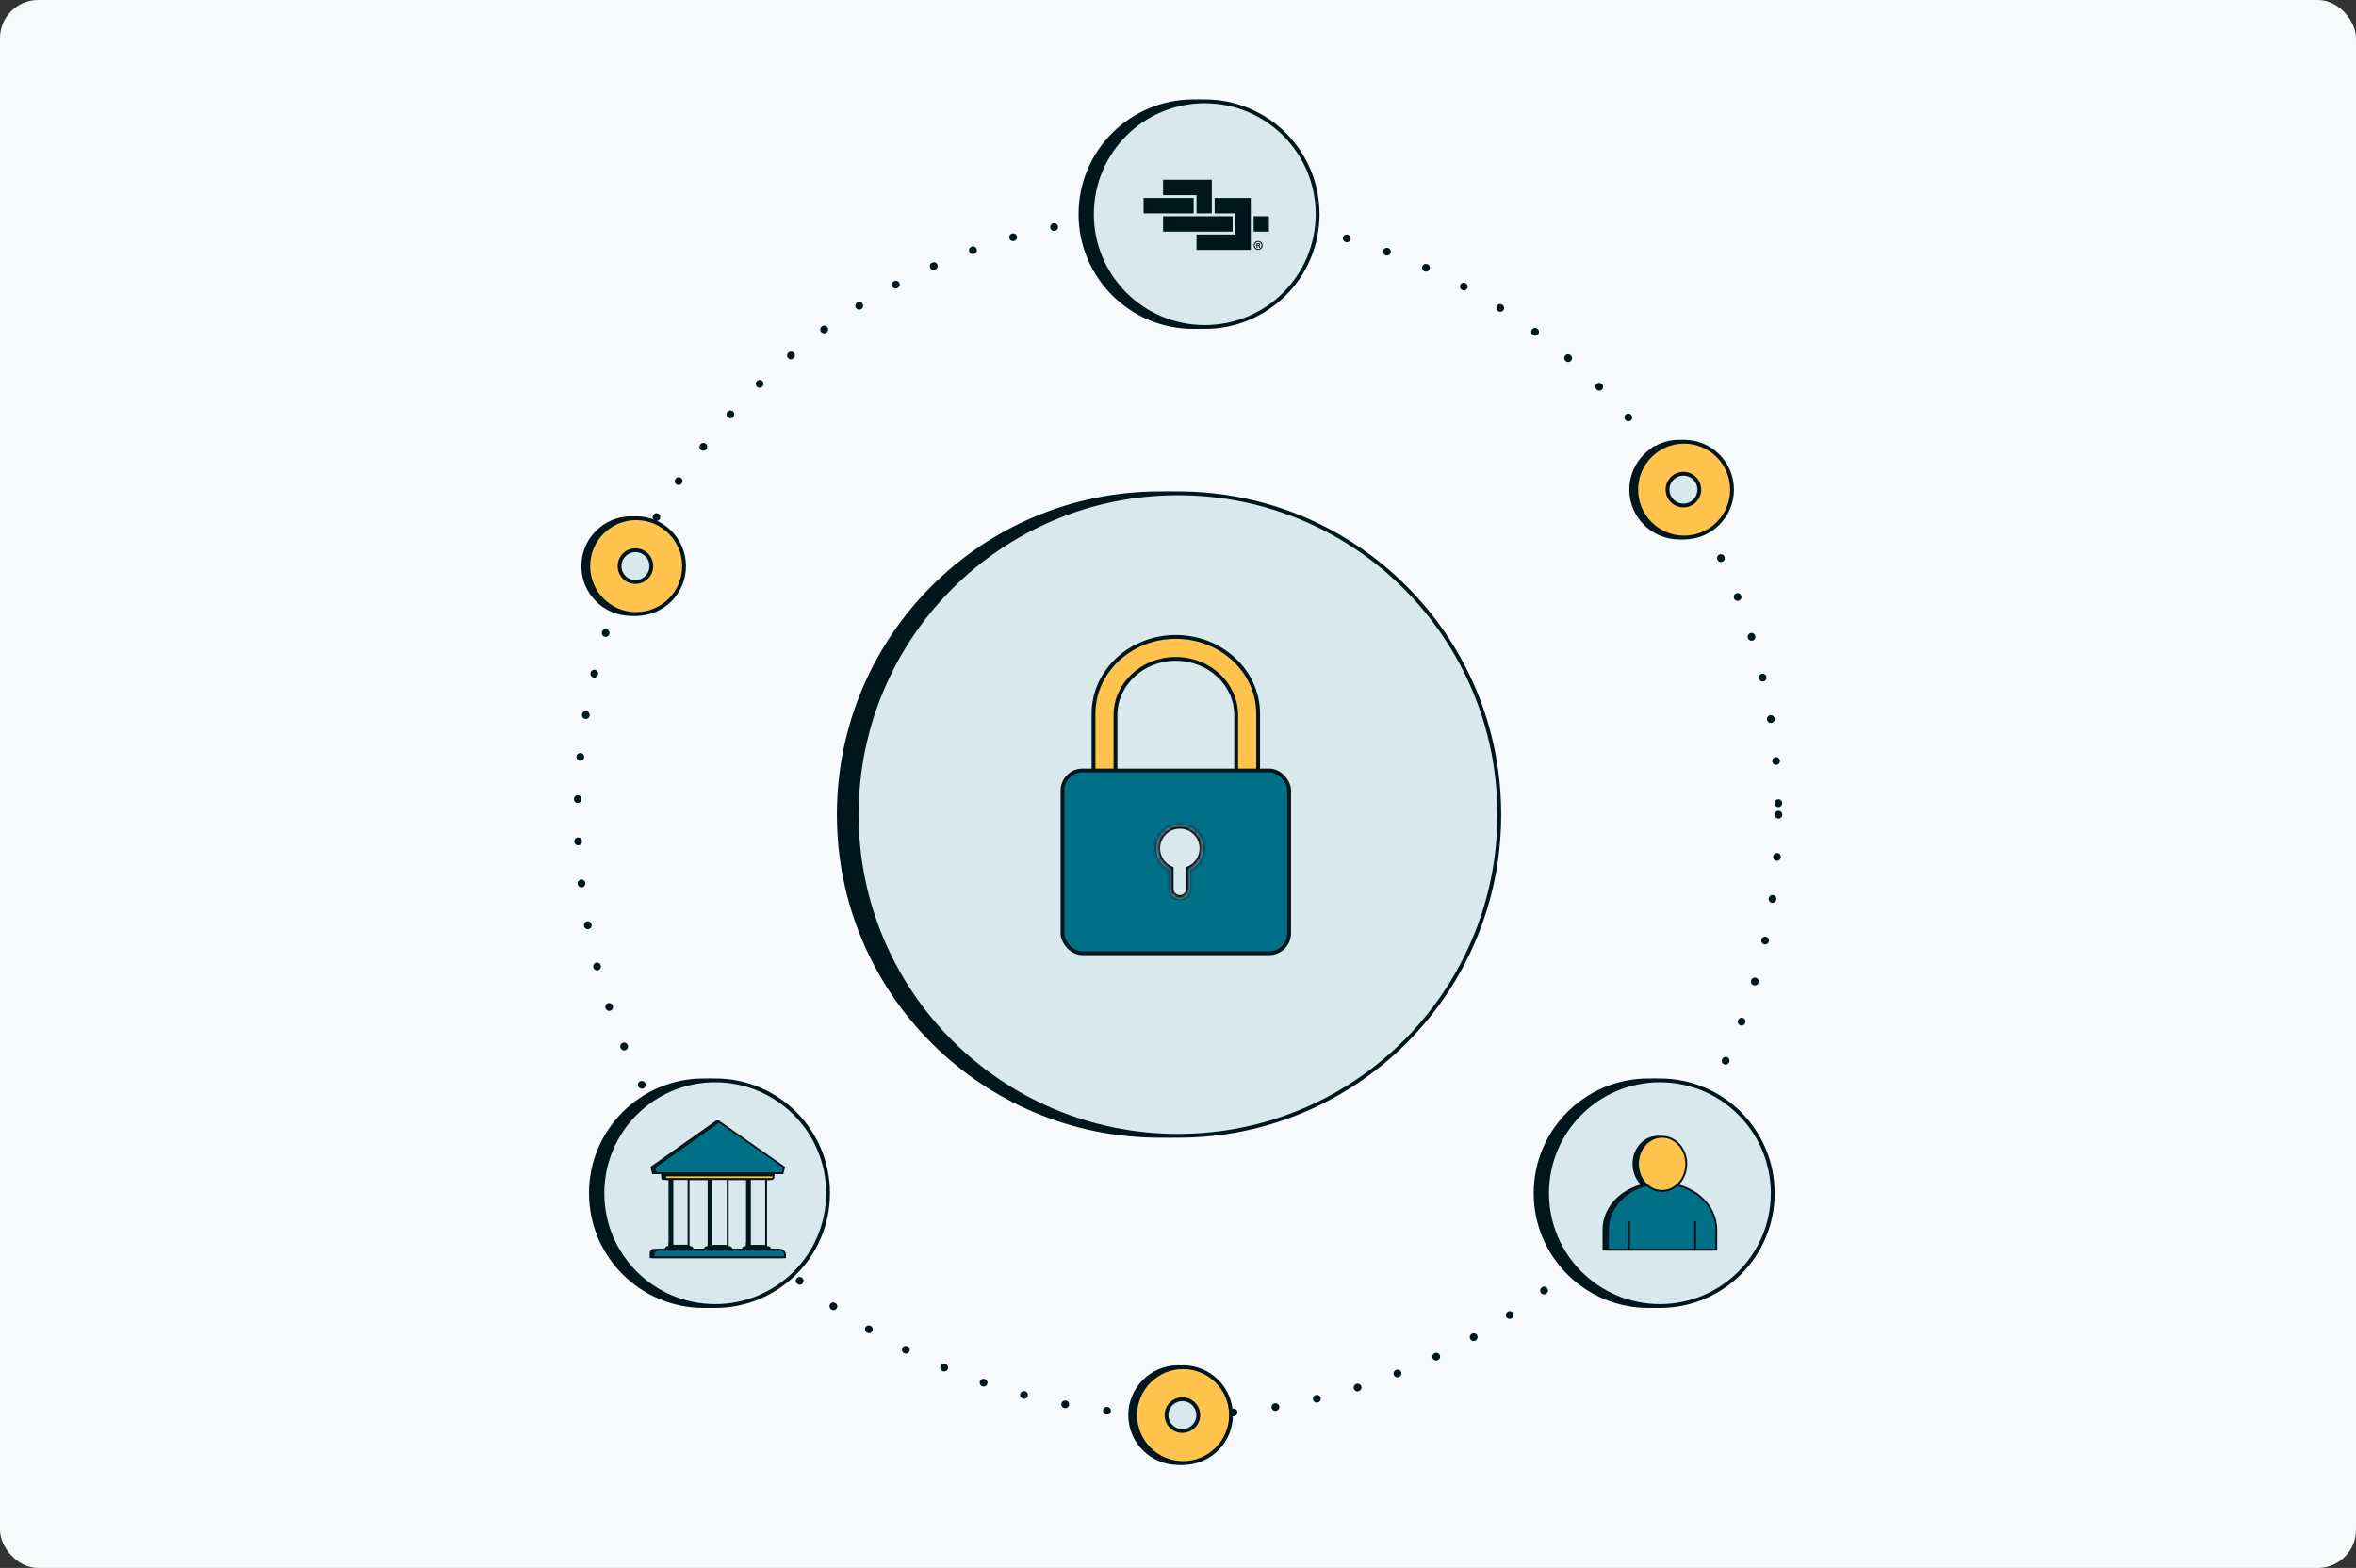 <svg width="616" height="410" viewBox="0 0 616 410" fill="none" xmlns="http://www.w3.org/2000/svg">
<rect x="0" y="0" width="616" height="410" fill="#333333" stroke="none"/>
<rect width="616" height="410" rx="10" fill="#F7FAFB"/>
<circle cx="308" cy="213" r="157" stroke="#00161D" stroke-width="2" stroke-linecap="round" stroke-dasharray="0.05 11"/>
<circle cx="303.312" cy="213" r="84" fill="#00161D" stroke="#00161D" stroke-linecap="round"/>
<circle cx="308" cy="213" r="84" fill="#D9E8ED" stroke="#00161D" stroke-linecap="round"/>
<path d="M307.431 166.542C295.546 166.542 285.912 175.534 285.912 186.626V209.58H291.65V187.009C291.65 178.875 298.716 172.28 307.431 172.28C316.147 172.28 323.212 178.875 323.212 187.009V209.58H328.951V186.626C328.951 175.534 319.316 166.542 307.431 166.542Z" fill="#FFC34E" stroke="#00161D"/>
<rect x="277.804" y="201.473" width="59.254" height="47.777" rx="5.238" fill="#007088" stroke="#00161D"/>
<mask id="path-7-inside-1_868_9912" fill="white">
<path fill-rule="evenodd" clip-rule="evenodd" d="M311.113 227.407C313.193 226.419 314.631 224.299 314.631 221.843C314.631 218.443 311.874 215.687 308.474 215.687C305.074 215.687 302.317 218.443 302.317 221.843C302.317 224.299 303.756 226.419 305.836 227.407V232.397C305.836 233.855 307.017 235.036 308.474 235.036C309.932 235.036 311.113 233.855 311.113 232.397V227.407Z"/>
</mask>
<path fill-rule="evenodd" clip-rule="evenodd" d="M311.113 227.407C313.193 226.419 314.631 224.299 314.631 221.843C314.631 218.443 311.874 215.687 308.474 215.687C305.074 215.687 302.317 218.443 302.317 221.843C302.317 224.299 303.756 226.419 305.836 227.407V232.397C305.836 233.855 307.017 235.036 308.474 235.036C309.932 235.036 311.113 233.855 311.113 232.397V227.407Z" fill="#D9E8ED"/>
<path d="M311.113 227.407L310.684 226.504L310.113 226.775V227.407H311.113ZM305.836 227.407H306.836V226.775L306.265 226.504L305.836 227.407ZM313.631 221.843C313.631 223.899 312.428 225.675 310.684 226.504L311.542 228.31C313.957 227.163 315.631 224.699 315.631 221.843H313.631ZM308.474 216.687C311.322 216.687 313.631 218.995 313.631 221.843H315.631C315.631 217.891 312.427 214.687 308.474 214.687V216.687ZM303.317 221.843C303.317 218.995 305.626 216.687 308.474 216.687V214.687C304.522 214.687 301.317 217.891 301.317 221.843H303.317ZM306.265 226.504C304.52 225.676 303.317 223.899 303.317 221.843H301.317C301.317 224.7 302.991 227.163 305.407 228.311L306.265 226.504ZM306.836 232.397V227.407H304.836V232.397H306.836ZM308.474 234.036C307.569 234.036 306.836 233.302 306.836 232.397H304.836C304.836 234.407 306.465 236.036 308.474 236.036V234.036ZM310.113 232.397C310.113 233.302 309.379 234.036 308.474 234.036V236.036C310.484 236.036 312.113 234.407 312.113 232.397H310.113ZM310.113 227.407V232.397H312.113V227.407H310.113Z" fill="#00161D" mask="url(#path-7-inside-1_868_9912)"/>
<circle cx="312" cy="56" r="29.5" fill="#00161D" stroke="#00161D"/>
<circle cx="315" cy="56" r="29.5" fill="#D9E8ED" stroke="#00161D"/>
<path d="M312.094 51.771H299V55.792H312.094V51.771Z" fill="#00161D"/>
<path d="M304.098 47V51.021H312.848V55.792H316.837V47.002H304.098V47Z" fill="#00161D"/>
<path d="M331.772 56.545H327.774V60.566H331.772V56.545Z" fill="#00161D"/>
<path d="M317.585 51.771V55.792H323.029V61.316H312.839V65.337H327.029V51.773H317.585V51.771Z" fill="#00161D"/>
<path d="M322.283 60.566V56.545H304.098V60.566H322.283Z" fill="#00161D"/>
<path d="M330.127 64.164C330.127 64.826 329.621 65.346 328.963 65.346C328.312 65.346 327.793 64.826 327.793 64.164C327.793 63.516 328.312 62.996 328.963 62.996C329.621 62.996 330.127 63.516 330.127 64.164ZM328.084 64.164C328.084 64.684 328.458 65.097 328.97 65.097C329.469 65.097 329.836 64.684 329.836 64.171C329.836 63.651 329.469 63.231 328.963 63.231C328.458 63.231 328.084 63.651 328.084 64.164ZM328.783 64.776H328.52V63.609C328.624 63.587 328.769 63.573 328.956 63.573C329.171 63.573 329.268 63.609 329.351 63.658C329.413 63.708 329.462 63.801 329.462 63.915C329.462 64.043 329.365 64.143 329.226 64.185V64.2C329.337 64.242 329.399 64.328 329.434 64.484C329.469 64.663 329.489 64.734 329.517 64.776H329.233C329.199 64.734 329.178 64.627 329.143 64.492C329.122 64.363 329.053 64.306 328.908 64.306H328.783V64.776ZM328.79 64.114H328.915C329.06 64.114 329.178 64.064 329.178 63.943C329.178 63.836 329.102 63.765 328.935 63.765C328.866 63.765 328.818 63.772 328.79 63.779V64.114Z" fill="#00161D"/>
<circle cx="184" cy="312" r="29.5" fill="#00161D" stroke="#00161D"/>
<circle cx="187" cy="312" r="29.5" fill="#D9E8ED" stroke="#00161D"/>
<path d="M179.526 307.4H174.79V325.968H179.526V307.4Z" fill="#00161D"/>
<path d="M179.526 325.021H174.79V325.968H179.526V325.021Z" fill="#00161D"/>
<path d="M173.653 326.916C173.653 326.288 174.162 325.779 174.79 325.779H179.526C180.154 325.779 180.663 326.288 180.663 326.916H173.653Z" fill="#00161D"/>
<path d="M189.758 307.551H185.021V326.008H189.758V307.551Z" fill="#00161D"/>
<path d="M189.758 325.021H185.021V325.968H189.758V325.021Z" fill="#00161D"/>
<path d="M183.884 326.955C183.884 326.328 184.393 325.819 185.021 325.819H189.758C190.386 325.819 190.895 326.328 190.895 326.955H183.884Z" fill="#00161D"/>
<path d="M199.8 307.551H195.063V326.008H199.8V307.551Z" fill="#00161D"/>
<path d="M199.8 325.021H195.063V325.968H199.8V325.021Z" fill="#00161D"/>
<path d="M193.926 326.726C193.926 326.225 194.333 325.819 194.834 325.819H200.029C200.531 325.819 200.937 326.225 200.937 326.726H193.926Z" fill="#00161D"/>
<path d="M172.895 307.021H201.695V308.065C201.695 308.325 201.483 308.537 201.223 308.537H173.367C173.106 308.537 172.895 308.325 172.895 308.065V307.021Z" fill="#00161D"/>
<path d="M172.895 306.263H201.695V307.589H172.895V306.263Z" fill="#00161D"/>
<path d="M169.863 327.718C169.863 327.065 170.392 326.537 171.044 326.537H203.546C204.198 326.537 204.726 327.065 204.726 327.718V329H169.863V327.718Z" fill="#00161D"/>
<path fill-rule="evenodd" clip-rule="evenodd" d="M187.223 293H187.958L204.034 307.021H170.52L170.053 305.128L187.223 293Z" fill="#00161D"/>
<path d="M175.797 325.721V307.652H180.034V325.721H175.797Z" fill="#D9E8ED" stroke="#00161D" stroke-width="0.5"/>
<path d="M174.696 326.668C174.804 326.3 175.145 326.031 175.547 326.031H180.284C180.687 326.031 181.028 326.3 181.135 326.668H174.696Z" fill="#00161D" stroke="#00161D" stroke-width="0.5"/>
<path d="M186.029 325.759V307.802H190.266V325.759H186.029Z" fill="#D9E8ED" stroke="#00161D" stroke-width="0.5"/>
<path d="M184.928 326.705C185.036 326.337 185.376 326.068 185.779 326.068H190.516C190.919 326.068 191.259 326.337 191.367 326.705H184.928Z" fill="#00161D" stroke="#00161D" stroke-width="0.5"/>
<path d="M196.071 325.759V307.802H200.308V325.759H196.071Z" fill="#D9E8ED" stroke="#00161D" stroke-width="0.5"/>
<path d="M194.984 326.476C195.082 326.237 195.318 326.068 195.592 326.068H200.787C201.062 326.068 201.298 326.237 201.396 326.476H194.984Z" fill="#00161D" stroke="#00161D" stroke-width="0.454"/>
<path d="M173.903 307.271H202.203V307.905C202.203 308.115 202.032 308.286 201.821 308.286H174.284C174.074 308.286 173.903 308.115 173.903 307.905V307.271Z" fill="#FFC34E" stroke="#00161D" stroke-width="0.5"/>
<path d="M173.903 306.513H202.203V307.339H173.903V306.513Z" fill="#00161D" stroke="#00161D" stroke-width="0.5"/>
<path d="M170.871 328.116C170.871 327.382 171.466 326.787 172.2 326.787H203.905C204.639 326.787 205.234 327.382 205.234 328.116V328.75H170.871V328.116Z" fill="#007088" stroke="#00161D" stroke-width="0.5"/>
<path d="M171.094 305.234L187.982 293.306L205.008 305.233L204.599 306.771H171.473L171.094 305.234Z" fill="#007088" stroke="#00161D" stroke-width="0.5"/>
<circle cx="431" cy="312" r="29.5" fill="#00161D" stroke="#00161D"/>
<circle cx="434" cy="312" r="29.5" fill="#D9E8ED" stroke="#00161D"/>
<path d="M419.25 321.531C419.25 316.202 423.272 311.64 428.897 310.019C430.097 311.199 431.676 311.918 433.415 311.918C435.155 311.918 436.734 311.199 437.934 310.019C443.558 311.64 447.58 316.202 447.58 321.531V326.75H419.25V321.531ZM429.049 309.459C427.845 308.174 427.09 306.359 427.09 304.334C427.09 300.395 429.947 297.25 433.415 297.25C436.883 297.25 439.74 300.395 439.74 304.334C439.74 306.359 438.986 308.174 437.781 309.459C436.4 309.089 434.934 308.889 433.415 308.889C431.897 308.889 430.43 309.089 429.049 309.459ZM429.466 309.867C430.718 309.556 432.043 309.389 433.415 309.389C434.788 309.389 436.112 309.556 437.365 309.867C436.279 310.839 434.903 311.418 433.415 311.418C431.927 311.418 430.551 310.839 429.466 309.867Z" fill="#00161D" stroke="#00161D" stroke-width="0.5"/>
<path d="M420.404 321.531C420.404 314.859 426.709 309.389 434.569 309.389C442.429 309.389 448.734 314.859 448.734 321.531V326.75H420.404V321.531Z" fill="#007088" stroke="#00161D" stroke-width="0.5" stroke-linecap="round"/>
<path d="M440.894 304.334C440.894 308.273 438.037 311.418 434.569 311.418C431.101 311.418 428.244 308.273 428.244 304.334C428.244 300.395 431.101 297.25 434.569 297.25C438.037 297.25 440.894 300.395 440.894 304.334Z" fill="#FFC34E" stroke="#00161D" stroke-width="0.5"/>
<path d="M426.173 319.5C426.173 319.362 426.061 319.25 425.923 319.25C425.785 319.25 425.673 319.362 425.673 319.5H426.173ZM425.673 326.423V326.673H426.173V326.423H425.673ZM425.673 319.5V326.423H426.173V319.5H425.673Z" fill="#00161D"/>
<path d="M443.481 319.5C443.481 319.362 443.369 319.25 443.231 319.25C443.093 319.25 442.981 319.362 442.981 319.5H443.481ZM442.981 326.423V326.673H443.481V326.423H442.981ZM442.981 319.5V326.423H443.481V319.5H442.981Z" fill="#00161D"/>
<circle cx="165.026" cy="148.026" r="12.526" fill="#00161D" stroke="#00161D"/>
<circle cx="166.329" cy="148.026" r="12.526" fill="#FFC34E" stroke="#00161D"/>
<circle cx="166.143" cy="148.026" r="4.152" fill="#D9E8ED" stroke="#00161D"/>
<circle cx="308.026" cy="370.026" r="12.526" fill="#00161D" stroke="#00161D"/>
<circle cx="309.329" cy="370.026" r="12.526" fill="#FFC34E" stroke="#00161D"/>
<circle cx="309.143" cy="370.026" r="4.152" fill="#D9E8ED" stroke="#00161D"/>
<circle cx="439.026" cy="128.026" r="12.526" fill="#00161D" stroke="#00161D"/>
<circle cx="440.329" cy="128.026" r="12.526" fill="#FFC34E" stroke="#00161D"/>
<circle cx="440.143" cy="128.026" r="4.152" fill="#D9E8ED" stroke="#00161D"/>
</svg>
